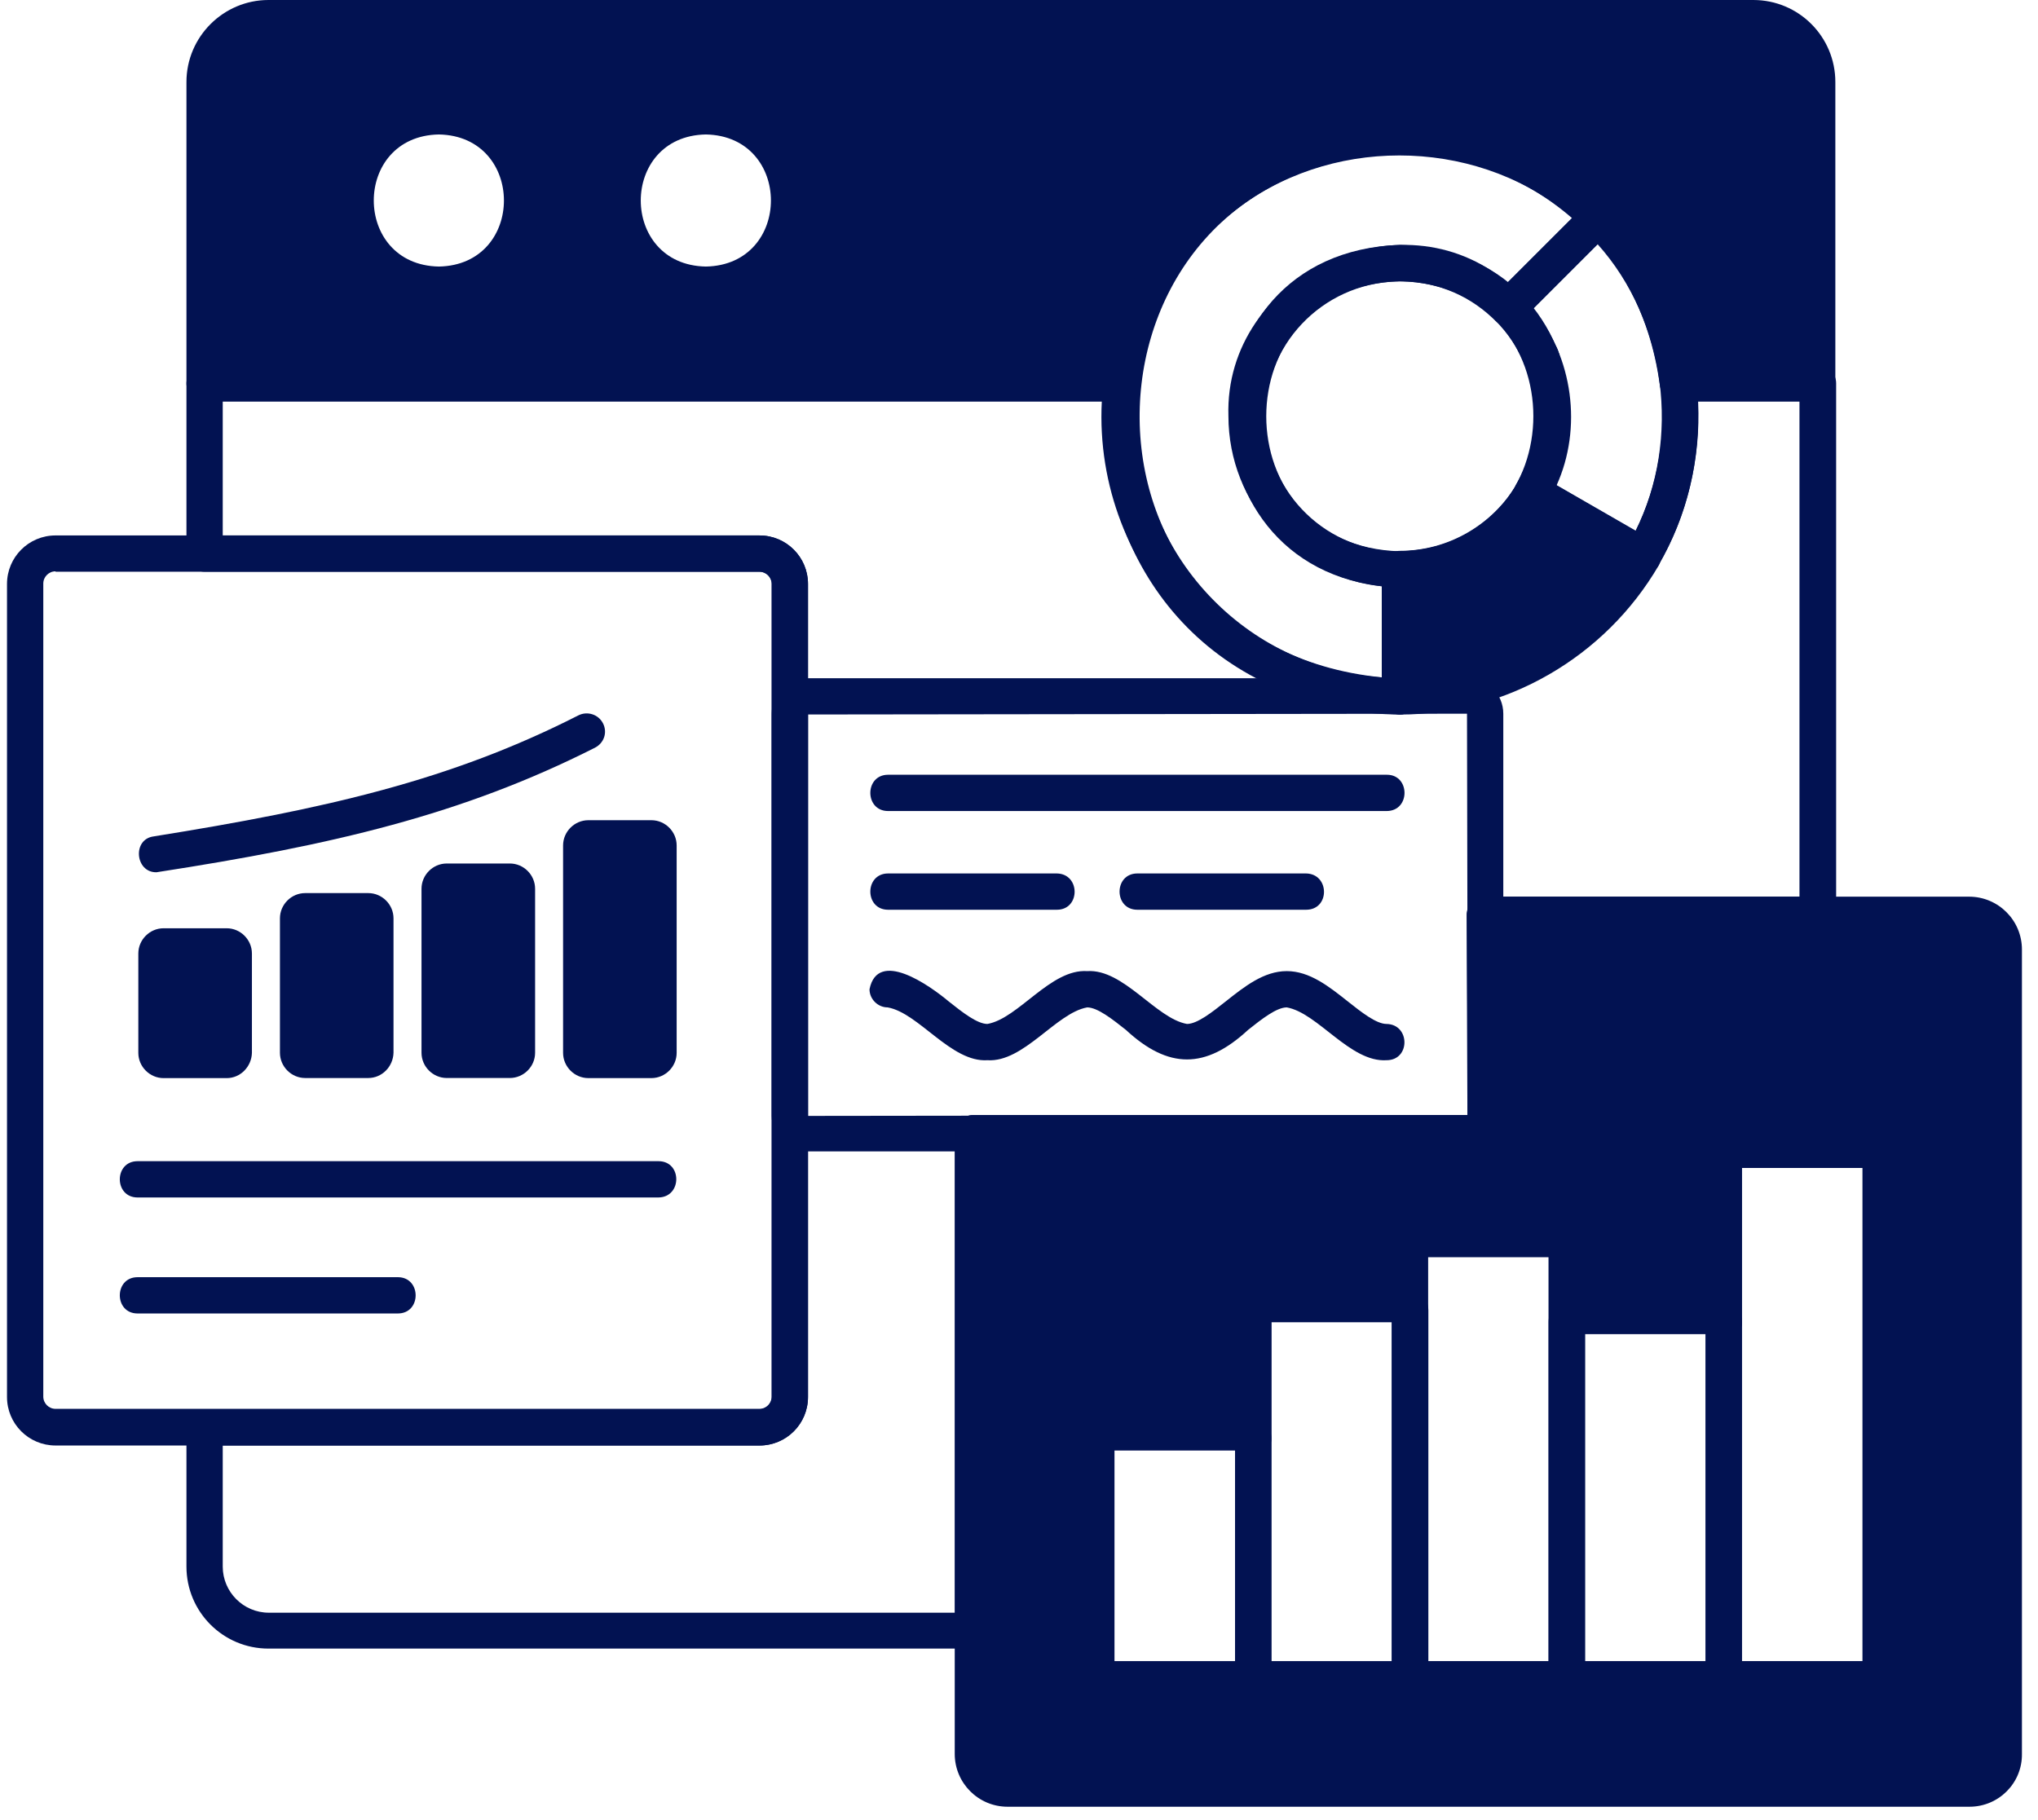 <svg width="103" height="92" viewBox="0 0 103 92" fill="none" xmlns="http://www.w3.org/2000/svg">
<path d="M49.167 83.335H13.569C11.277 83.335 9.423 81.481 9.423 79.189V72.153C9.423 71.655 9.842 71.236 10.34 71.236H38.384C38.723 71.236 39.002 70.957 39.002 70.618V29.519C39.002 29.18 38.723 28.901 38.384 28.901H10.34C9.842 28.901 9.423 28.482 9.423 27.984V19.393C9.423 18.895 9.842 18.477 10.34 18.477H56.682C56.941 18.477 57.2 18.596 57.359 18.776C57.858 19.413 57.399 20.29 57.499 21.028C57.499 28.024 62.96 33.784 69.837 34.243V28.762C69.837 28.263 70.255 27.845 70.754 27.845C73.185 27.845 75.458 26.529 76.673 24.436C76.933 23.998 77.491 23.858 77.929 24.097L82.673 26.828C83.789 24.556 84.228 21.965 83.929 19.473C83.849 18.955 84.307 18.437 84.846 18.457H91.882C92.38 18.457 92.798 18.875 92.798 19.373V46.242C92.798 46.74 92.38 47.159 91.882 47.159H75.996V56.407C75.996 57.404 75.198 58.201 74.202 58.201H50.084V82.418C50.084 82.936 49.666 83.335 49.167 83.335ZM11.257 73.07V79.189C11.257 80.465 12.293 81.521 13.589 81.521H48.27V57.284C48.27 56.786 48.689 56.367 49.187 56.367H74.182L74.142 46.242C74.142 45.743 74.561 45.325 75.059 45.325H90.945V20.29H85.822C85.962 23.18 85.264 26.071 83.829 28.562C83.59 29.001 82.992 29.16 82.573 28.901L77.75 26.13C76.315 28.104 74.082 29.379 71.671 29.639V35.2C71.671 35.698 71.252 36.116 70.754 36.116C62.183 36.136 55.247 28.861 55.685 20.29H11.257V27.067H38.384C39.74 27.067 40.836 28.163 40.836 29.519V70.618C40.836 71.974 39.74 73.07 38.384 73.07H11.257Z" fill="#021252"/>
<path fill-rule="evenodd" clip-rule="evenodd" d="M13.569 0.913H88.613C90.387 0.913 91.842 2.368 91.842 4.142V19.37H84.806C82.553 2.787 58.874 2.866 56.662 19.37H10.34V4.142C10.34 2.368 11.795 0.913 13.569 0.913ZM77.949 18.174C77.909 18.094 77.87 17.995 77.85 17.915C77.87 17.995 77.909 18.074 77.949 18.174ZM22.18 5.876C16.559 6.016 16.559 14.247 22.18 14.387C27.78 14.247 27.78 6.016 22.18 5.876ZM35.654 5.876C30.033 6.016 30.033 14.247 35.654 14.387C41.275 14.247 41.275 6.016 35.654 5.876Z" fill="#021252"/>
<path d="M91.842 20.291H84.806C84.347 20.291 83.949 19.952 83.889 19.474C81.796 3.986 59.652 3.986 57.559 19.474C57.499 19.932 57.12 20.291 56.642 20.291H10.34C9.842 20.291 9.423 19.872 9.423 19.374V4.146C9.423 1.854 11.297 0 13.569 0H88.613C90.905 0 92.758 1.854 92.758 4.146V19.374C92.758 19.892 92.36 20.291 91.842 20.291ZM85.603 18.457H90.925V4.146C90.925 2.87 89.888 1.814 88.593 1.814H13.569C12.293 1.814 11.237 2.85 11.237 4.146V18.457H55.864C58.934 1.913 82.533 1.894 85.603 18.457ZM77.949 19.095C76.992 19.115 76.494 17.5 77.471 17.082C78.806 16.504 79.484 19.055 77.949 19.095ZM35.673 15.308C28.857 15.128 28.857 5.142 35.673 4.963C42.47 5.142 42.47 15.128 35.673 15.308ZM35.673 6.797C31.288 6.877 31.288 13.394 35.673 13.474C40.059 13.394 40.059 6.877 35.673 6.797ZM22.18 15.308C15.363 15.128 15.363 5.142 22.18 4.963C28.996 5.142 28.996 15.128 22.18 15.308ZM22.18 6.797C17.794 6.877 17.794 13.394 22.18 13.474C26.565 13.394 26.565 6.877 22.18 6.797Z" fill="#021252"/>
<path fill-rule="evenodd" clip-rule="evenodd" d="M75.04 46.239H99.517C100.473 46.239 101.271 47.036 101.271 47.993V88.654C101.271 89.611 100.473 90.408 99.517 90.408H50.923C49.966 90.408 49.169 89.611 49.169 88.654V57.281H74.163C74.642 57.281 75.04 56.882 75.04 56.404L75.04 46.239ZM55.726 72.389C55.547 72.389 55.407 72.529 55.407 72.708V84.568C55.407 84.747 55.547 84.887 55.726 84.887H63.021C63.201 84.887 63.34 84.747 63.34 84.588C63.34 84.747 63.48 84.887 63.659 84.887H70.954C71.134 84.887 71.273 84.747 71.273 84.568V66.23C71.273 66.051 71.134 65.911 70.954 65.911H63.659C63.48 65.911 63.34 66.051 63.34 66.23V72.688C63.34 72.529 63.201 72.389 63.021 72.389H55.726ZM87.438 58.118C87.259 58.118 87.119 58.258 87.119 58.437V66.808C87.119 66.649 86.98 66.509 86.8 66.509H79.505C79.326 66.509 79.186 66.649 79.186 66.828V84.588C79.186 84.767 79.326 84.907 79.505 84.907H86.8C86.98 84.907 87.119 84.767 87.119 84.608C87.119 84.787 87.259 84.907 87.438 84.907H94.733C94.912 84.907 95.052 84.767 95.052 84.588V58.437C95.052 58.258 94.912 58.118 94.733 58.118H87.438ZM71.572 62.623C71.393 62.623 71.253 62.762 71.253 62.942V84.588C71.253 84.767 71.393 84.907 71.572 84.907H78.867C79.047 84.907 79.186 84.767 79.186 84.588L79.186 62.922C79.186 62.742 79.047 62.603 78.867 62.603H71.572V62.623Z" fill="#021252"/>
<path d="M99.537 91.329H50.923C49.448 91.329 48.252 90.133 48.252 88.658V57.285C48.252 56.786 48.67 56.368 49.169 56.368H74.163L74.123 46.242C74.123 45.744 74.542 45.326 75.04 45.326H99.517C100.992 45.326 102.188 46.522 102.188 47.996V88.658C102.207 90.133 101.012 91.329 99.537 91.329ZM50.085 58.202V88.658C50.085 89.116 50.464 89.495 50.923 89.495H99.537C99.995 89.495 100.374 89.116 100.374 88.658V47.996C100.374 47.538 99.995 47.159 99.537 47.159H75.957V56.408C75.957 57.404 75.16 58.202 74.163 58.202H50.085ZM94.733 85.807C82.116 85.807 68.343 85.807 55.726 85.807C55.048 85.807 54.49 85.249 54.49 84.572V72.712C54.49 72.034 55.048 71.476 55.726 71.476H62.423V66.234C62.423 65.557 62.981 64.999 63.659 64.999H70.356C70.436 63.922 69.878 61.73 71.592 61.69H78.887C79.565 61.69 80.123 62.248 80.123 62.925V65.596H86.222V58.441C86.222 57.763 86.78 57.205 87.458 57.205H94.733C95.411 57.205 95.969 57.763 95.969 58.441V84.591C95.949 85.269 95.411 85.807 94.733 85.807ZM87.797 83.974H94.135V59.039H88.036V66.812C88.076 67.649 86.94 68.028 86.441 67.43H80.103V83.974H86.441C86.78 83.615 87.458 83.615 87.797 83.974ZM72.17 83.974H78.269V63.543H72.17V83.974ZM64.018 83.974H70.356V66.832H64.257V72.692C64.277 73.509 63.181 73.908 62.663 73.31H56.324V83.974H62.663C63.001 83.615 63.679 83.615 64.018 83.974Z" fill="#021252"/>
<path d="M38.385 73.069H2.806C1.451 73.069 0.354 71.973 0.354 70.618V29.518C0.354 28.163 1.451 27.066 2.806 27.066H38.385C39.74 27.066 40.836 28.163 40.836 29.518V70.618C40.836 71.973 39.74 73.069 38.385 73.069ZM2.806 28.88C2.467 28.88 2.188 29.159 2.188 29.498V70.598C2.188 70.936 2.467 71.216 2.806 71.216H38.385C38.724 71.216 39.002 70.936 39.002 70.598V29.518C39.002 29.179 38.724 28.9 38.385 28.9H2.806V28.88Z" fill="#021252"/>
<path d="M63.02 85.81H55.725C55.047 85.81 54.489 85.252 54.489 84.574V72.715C54.489 72.037 55.047 71.479 55.725 71.479H63.02C63.698 71.479 64.256 72.037 64.256 72.715V84.574C64.256 85.272 63.698 85.81 63.02 85.81ZM56.323 83.976H62.422V73.313H56.323V83.976Z" fill="#021252"/>
<path d="M70.953 85.811H63.658C62.98 85.811 62.422 85.252 62.422 84.575V66.237C62.422 65.56 62.98 65.002 63.658 65.002H70.953C71.631 65.002 72.189 65.56 72.189 66.237V84.575C72.169 85.272 71.631 85.811 70.953 85.811ZM64.256 83.977H70.355V66.835H64.256V83.977Z" fill="#021252"/>
<path d="M78.867 85.806H71.572C70.894 85.806 70.336 85.248 70.336 84.57V62.924C70.336 62.246 70.894 61.688 71.572 61.688H78.867C79.545 61.688 80.103 62.246 80.103 62.924V84.57C80.103 85.268 79.545 85.806 78.867 85.806ZM72.17 83.972H78.269V63.542H72.17V83.972Z" fill="#021252"/>
<path d="M86.798 85.807H79.503C78.826 85.807 78.268 85.249 78.268 84.571V66.812C78.268 66.134 78.826 65.576 79.503 65.576H86.798C87.476 65.576 88.034 66.134 88.034 66.812V84.571C88.034 85.269 87.476 85.807 86.798 85.807ZM80.101 83.973H86.201V67.43H80.101V83.973Z" fill="#021252"/>
<path d="M94.732 85.804H87.437C86.759 85.804 86.201 85.246 86.201 84.569V58.438C86.201 57.76 86.759 57.202 87.437 57.202H94.732C95.409 57.202 95.968 57.76 95.968 58.438V84.588C95.948 85.266 95.409 85.804 94.732 85.804ZM88.035 83.971H94.134V59.036H88.035V83.971Z" fill="#021252"/>
<path d="M70.754 36.115C50.763 35.358 50.783 6.715 70.754 5.958C74.781 5.958 78.568 7.533 81.418 10.383C81.777 10.742 81.777 11.32 81.418 11.678L76.874 16.223C76.694 16.402 76.475 16.482 76.236 16.482C75.897 16.502 75.638 16.283 75.418 16.063C74.103 14.828 72.389 14.17 70.555 14.23C66.808 14.349 63.818 17.479 63.938 21.266C64.057 24.973 67.107 27.923 70.834 27.883C71.332 27.863 71.731 28.521 71.671 28.8C71.671 29.079 71.671 35.198 71.671 35.298C71.631 35.736 71.233 36.115 70.754 36.115ZM70.754 7.772C53.752 8.31 52.995 32.567 69.838 34.241V29.637C65.492 29.179 62.084 25.491 62.084 21.026C61.865 13.931 70.834 9.705 76.176 14.289L79.445 11.021C77.033 8.928 73.983 7.772 70.754 7.772Z" fill="#021252"/>
<path fill-rule="evenodd" clip-rule="evenodd" d="M77.451 24.894L83.012 28.103C80.48 32.488 75.796 35.179 70.734 35.179V28.761C73.604 28.781 76.115 27.206 77.451 24.894Z" fill="#021252"/>
<path d="M70.753 36.12C70.255 36.12 69.836 35.701 69.836 35.203V28.785C69.836 28.286 70.255 27.868 70.753 27.868C73.185 27.868 75.457 26.552 76.673 24.459C76.932 24.021 77.49 23.881 77.929 24.121L83.49 27.33C83.928 27.589 84.068 28.147 83.829 28.585C81.118 33.23 76.115 36.12 70.753 36.12ZM71.67 29.642V34.246C75.736 33.967 79.463 31.814 81.756 28.426L77.769 26.114C76.314 28.107 74.082 29.383 71.67 29.642Z" fill="#021252"/>
<path d="M83.012 29.024C82.853 29.024 82.693 28.984 82.554 28.904L76.993 25.695C76.554 25.456 76.395 24.858 76.654 24.439C77.252 23.403 77.571 22.227 77.571 21.031C77.571 19.217 76.853 17.483 75.577 16.208C75.219 15.849 75.219 15.271 75.577 14.912L80.122 10.368C80.461 10.029 81.079 10.029 81.418 10.368C86.221 15.032 87.218 22.825 83.809 28.566C83.65 28.864 83.331 29.044 83.012 29.024ZM78.667 24.539L82.653 26.851C84.985 22.187 84.208 16.208 80.74 12.341L77.471 15.61C79.504 18.041 79.982 21.649 78.667 24.539Z" fill="#021252"/>
<path d="M70.753 29.701C59.312 29.342 59.312 12.739 70.753 12.38C82.194 12.739 82.194 29.322 70.753 29.701ZM70.753 14.214C61.744 14.453 61.744 27.628 70.753 27.867C79.743 27.628 79.743 14.433 70.753 14.214Z" fill="#021252"/>
<path d="M33.282 60.531H6.952C5.756 60.531 5.756 58.697 6.952 58.697H33.282C34.478 58.697 34.478 60.511 33.282 60.531Z" fill="#021252"/>
<path d="M20.107 66.395H6.952C5.756 66.395 5.756 64.561 6.952 64.561H20.127C21.303 64.581 21.303 66.395 20.107 66.395Z" fill="#021252"/>
<path fill-rule="evenodd" clip-rule="evenodd" d="M7.908 53.218V48.195C7.908 47.996 8.068 47.836 8.267 47.836H11.456C11.655 47.836 11.815 47.996 11.815 48.195V53.218C11.815 53.417 11.655 53.577 11.456 53.577H8.267C8.068 53.577 7.908 53.417 7.908 53.218Z" fill="#021252"/>
<path d="M11.456 54.498H8.267C7.569 54.498 6.991 53.919 6.991 53.222V48.199C6.991 47.501 7.569 46.923 8.267 46.923H11.456C12.154 46.923 12.732 47.501 12.732 48.199V53.222C12.712 53.919 12.154 54.498 11.456 54.498ZM8.825 52.664H10.878V48.757H8.825V52.664Z" fill="#021252"/>
<path fill-rule="evenodd" clip-rule="evenodd" d="M15.064 53.221V46.424C15.064 46.225 15.224 46.066 15.423 46.066H18.612C18.811 46.066 18.971 46.225 18.971 46.424V53.221C18.971 53.42 18.811 53.58 18.612 53.58H15.423C15.224 53.58 15.064 53.42 15.064 53.221Z" fill="#021252"/>
<path d="M18.612 54.493H15.423C14.726 54.493 14.148 53.915 14.148 53.217V46.42C14.148 45.723 14.726 45.145 15.423 45.145H18.612C19.31 45.145 19.888 45.723 19.888 46.42V53.217C19.868 53.915 19.31 54.493 18.612 54.493ZM15.981 52.659H18.034V46.978H15.981V52.659Z" fill="#021252"/>
<path fill-rule="evenodd" clip-rule="evenodd" d="M22.221 53.221V44.929C22.221 44.73 22.38 44.57 22.579 44.57H25.768C25.968 44.57 26.127 44.73 26.127 44.929V53.221C26.127 53.42 25.968 53.579 25.768 53.579H22.579C22.38 53.579 22.221 53.42 22.221 53.221Z" fill="#021252"/>
<path d="M25.768 54.492H22.579C21.881 54.492 21.303 53.914 21.303 53.217V44.925C21.303 44.227 21.881 43.649 22.579 43.649H25.768C26.466 43.649 27.044 44.227 27.044 44.925V53.217C27.044 53.914 26.466 54.492 25.768 54.492ZM23.137 52.658H25.19V45.483H23.137V52.658Z" fill="#021252"/>
<path fill-rule="evenodd" clip-rule="evenodd" d="M29.396 53.217V42.733C29.396 42.534 29.556 42.374 29.755 42.374H32.944C33.143 42.374 33.303 42.534 33.303 42.733V53.217C33.303 53.416 33.143 53.576 32.944 53.576H29.755C29.556 53.576 29.396 53.416 29.396 53.217Z" fill="#021252"/>
<path d="M32.922 54.497H29.733C29.036 54.497 28.458 53.919 28.458 53.221V42.737C28.458 42.039 29.036 41.461 29.733 41.461H32.922C33.62 41.461 34.198 42.039 34.198 42.737V53.221C34.198 53.919 33.62 54.497 32.922 54.497ZM30.311 52.663H32.364V43.295H30.311V52.663Z" fill="#021252"/>
<path d="M7.909 44.092C6.833 44.112 6.673 42.418 7.77 42.279C16.48 40.883 22.778 39.448 29.236 36.159C29.675 35.94 30.233 36.1 30.472 36.558C30.711 37.017 30.532 37.555 30.073 37.794C23.376 41.182 16.819 42.717 7.909 44.092Z" fill="#021252"/>
<path d="M74.162 58.202H40.796C39.8 58.202 39.002 57.404 39.002 56.408V36.077C39.002 35.081 39.8 34.283 40.796 34.283H74.182C75.179 34.283 75.976 35.081 75.976 36.077V56.408C75.956 57.404 75.159 58.202 74.162 58.202ZM40.836 36.117V56.408L74.182 56.368L74.142 36.077L40.836 36.117Z" fill="#021252"/>
<path d="M70.076 53.593C68.242 53.713 66.607 51.202 65.033 50.923C64.515 50.923 63.757 51.521 63.08 52.059C60.927 54.052 59.053 54.052 56.901 52.059C56.223 51.521 55.465 50.923 54.947 50.923C53.373 51.202 51.738 53.713 49.904 53.593C48.071 53.713 46.436 51.202 44.862 50.923C44.363 50.923 43.945 50.504 43.945 50.006C44.363 47.953 46.974 49.806 47.951 50.624C48.629 51.162 49.386 51.76 49.904 51.76C51.479 51.481 53.094 48.969 54.947 49.089C56.781 48.969 58.415 51.481 59.99 51.76C60.508 51.76 61.266 51.162 61.943 50.624C62.9 49.866 63.877 49.089 65.033 49.089C66.189 49.089 67.165 49.866 68.122 50.624C68.8 51.162 69.557 51.76 70.076 51.76C71.272 51.78 71.291 53.593 70.076 53.593Z" fill="#021252"/>
<path d="M70.077 40.997H44.883C43.687 40.997 43.687 39.163 44.883 39.163H70.097C71.273 39.163 71.293 40.997 70.077 40.997Z" fill="#021252"/>
<path d="M53.414 45.987H44.883C43.687 45.987 43.687 44.153 44.883 44.153H53.414C54.61 44.173 54.61 45.987 53.414 45.987Z" fill="#021252"/>
<path d="M66.01 45.987H57.48C56.283 45.987 56.283 44.153 57.48 44.153H66.01C67.206 44.173 67.226 45.987 66.01 45.987Z" fill="#021252"/>
</svg>
